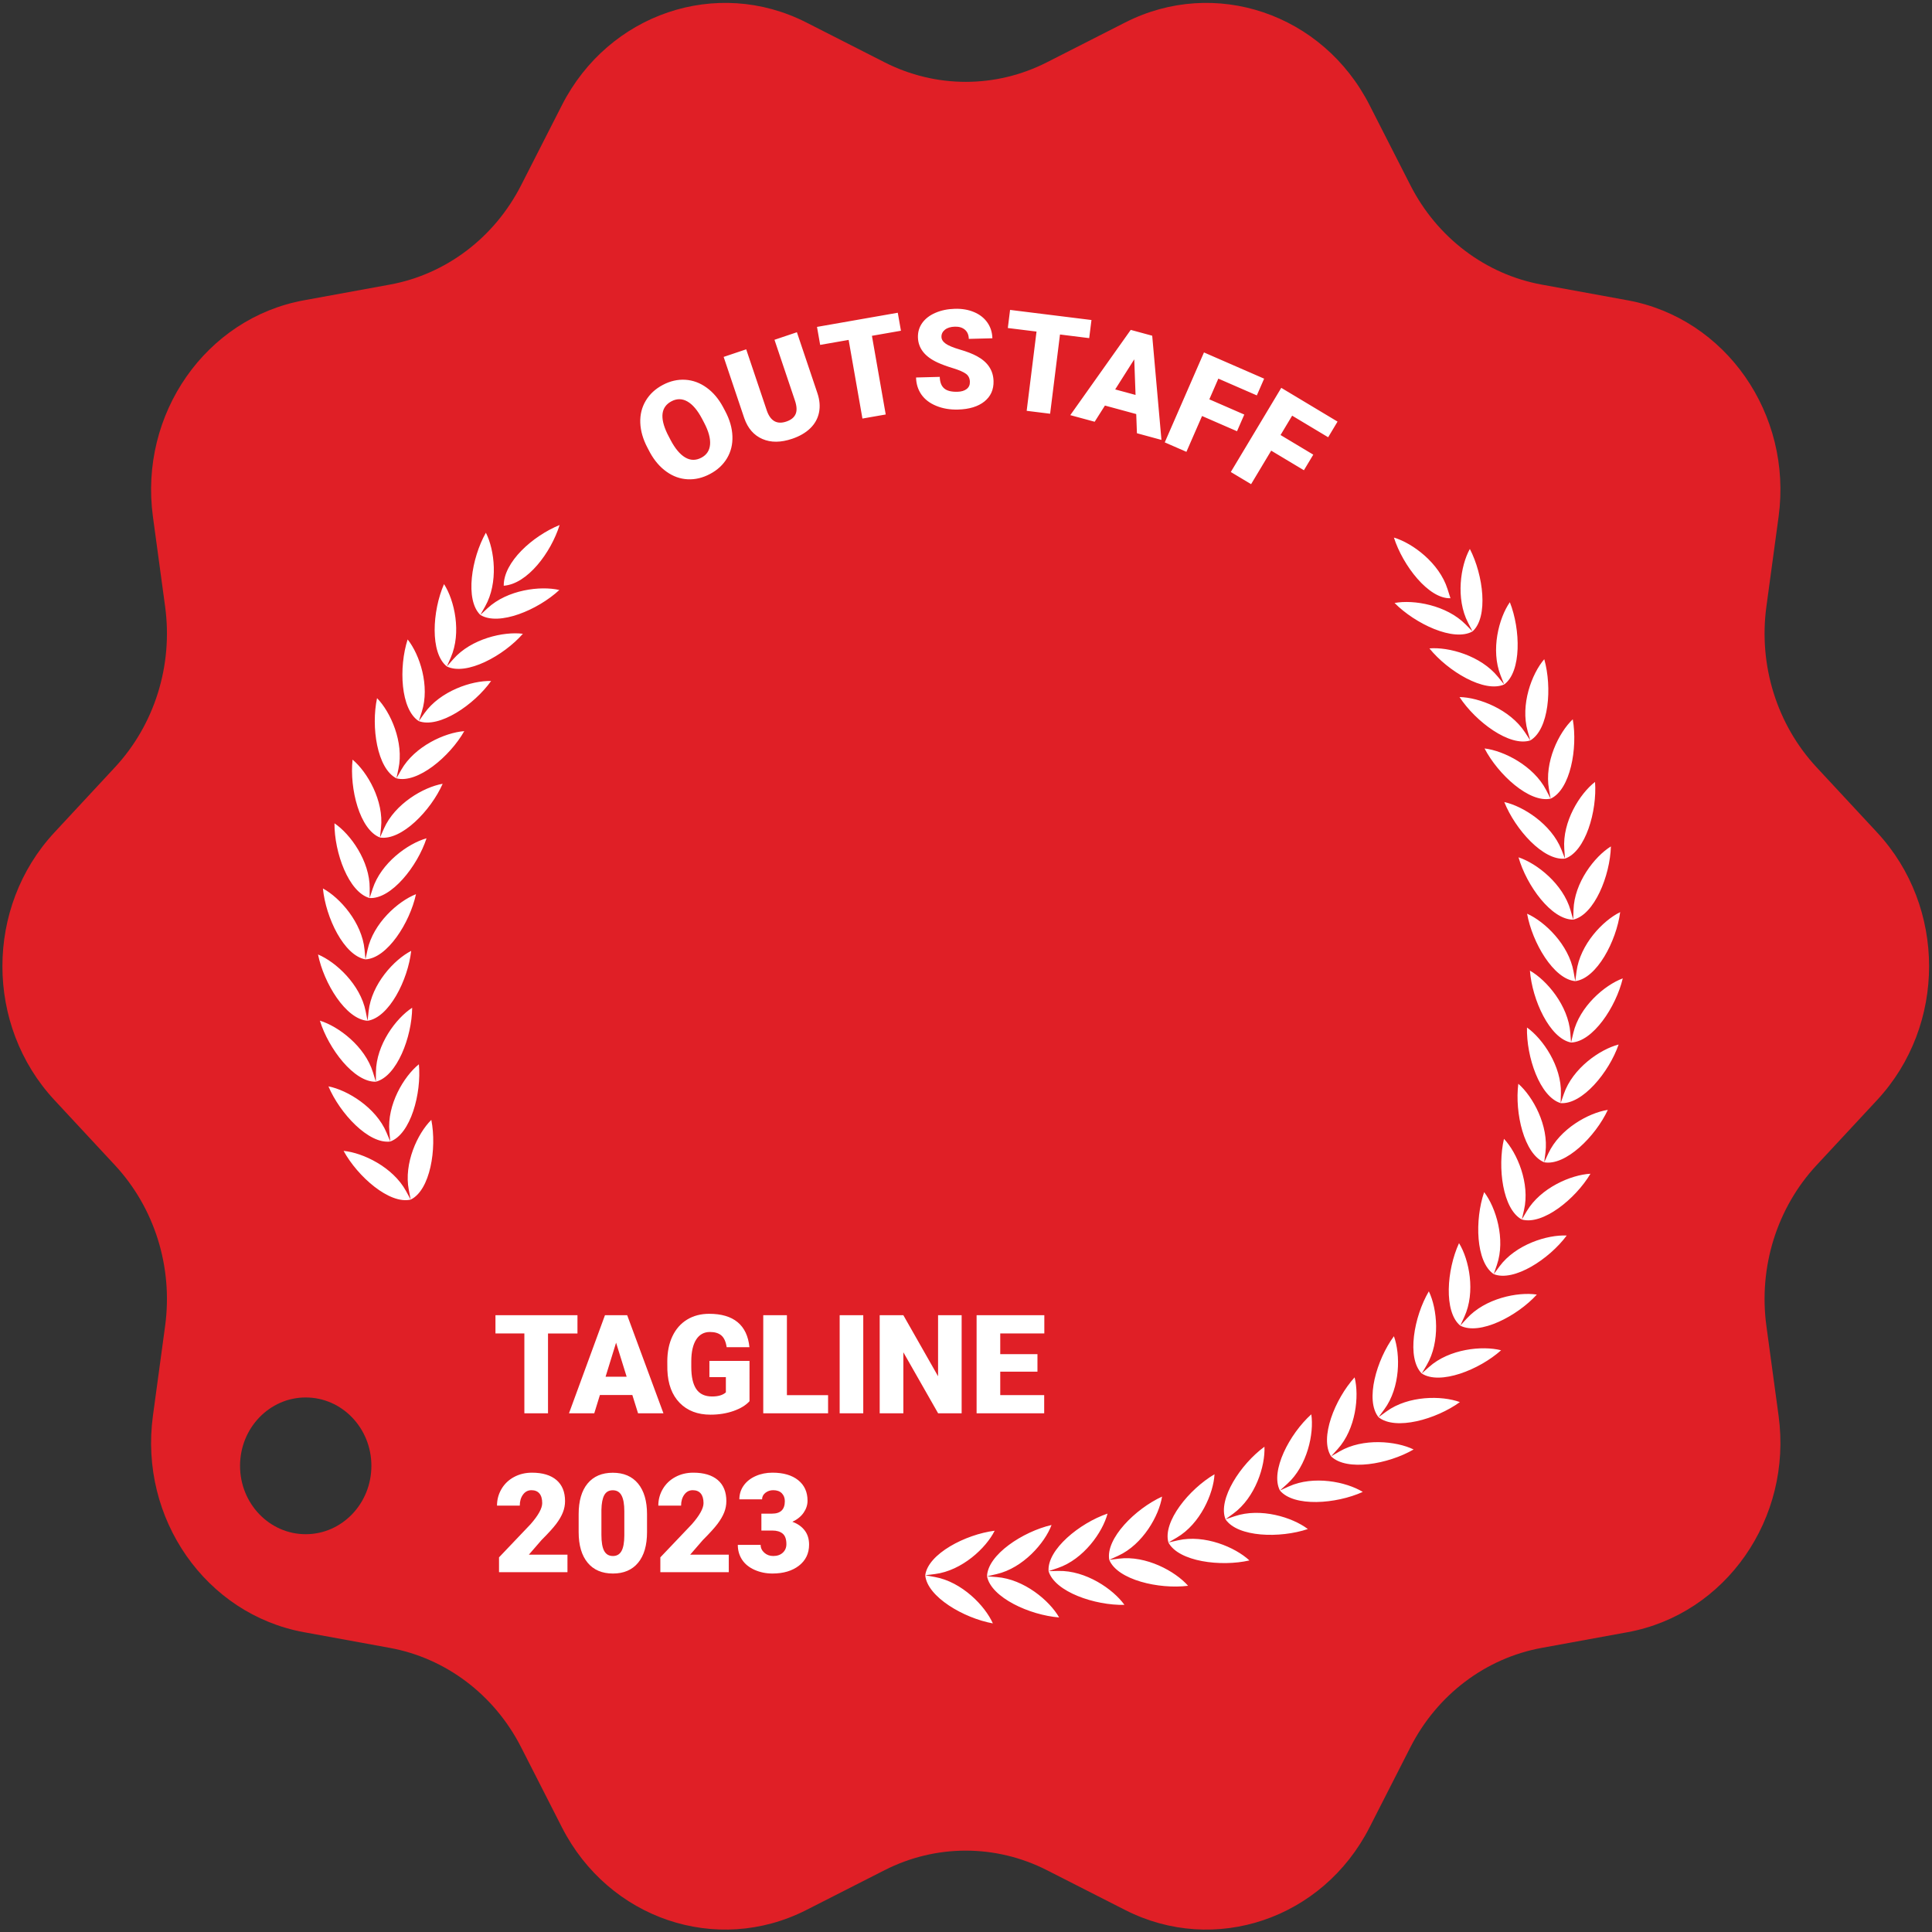 <?xml version="1.0" encoding="UTF-8" standalone="no"?>
<svg
   xmlns:dc="http://purl.org/dc/elements/1.1/"
   xmlns:cc="http://creativecommons.org/ns#"
   xmlns:rdf="http://www.w3.org/1999/02/22-rdf-syntax-ns#"
   xmlns:svg="http://www.w3.org/2000/svg"
   xmlns="http://www.w3.org/2000/svg"
   viewBox="0 0 186.667 186.667"
   height="186.667"
   width="186.667"
   xml:space="preserve"
   id="svg2"
   version="1.1"><rect x="0" y="0" width="186.667" height="186.667" fill="#333333" stroke="none"/><defs
     id="defs6"><clipPath
       id="clipPath18"
       clipPathUnits="userSpaceOnUse"><path
         id="path16"
         d="M 0,140 H 140 V 0 H 0 Z" /></clipPath></defs><g
     transform="matrix(1.333,0,0,-1.333,0,186.667)"
     id="g10"><g
       id="g12"><g
         clip-path="url(#clipPath18)"
         id="g14"><g
           transform="translate(22.159,28.833)"
           id="g20"><path
             id="path22"
             style="fill:#e01f26;fill-opacity:1;fill-rule:nonzero;stroke:none"
             d="m 0,0 c -2.629,0 -4.76,2.219 -4.76,4.956 0,2.737 2.131,4.955 4.76,4.955 2.629,0 4.76,-2.218 4.76,-4.955 C 4.76,2.219 2.629,0 0,0 m 113.899,50.863 -4.391,4.726 c -2.872,3.091 -4.214,7.39 -3.635,11.649 l 0.884,6.51 c 1.012,7.448 -3.832,14.389 -10.949,15.689 l -6.219,1.136 c -4.069,0.743 -7.582,3.4 -9.518,7.2 l -2.96,5.807 c -3.386,6.645 -11.224,9.296 -17.715,5.993 l -5.673,-2.887 c -3.711,-1.889 -8.053,-1.889 -11.765,0 l -5.673,2.887 c -6.491,3.303 -14.328,0.652 -17.715,-5.993 l -2.959,-5.807 c -1.937,-3.8 -5.449,-6.457 -9.518,-7.2 l -6.22,-1.136 c -7.116,-1.3 -11.96,-8.241 -10.948,-15.689 l 0.884,-6.51 c 0.579,-4.259 -0.763,-8.558 -3.636,-11.649 l -4.39,-4.726 c -5.023,-5.406 -5.023,-13.986 0,-19.393 l 4.39,-4.725 c 2.873,-3.091 4.215,-7.39 3.636,-11.649 l -0.884,-6.51 C -12.087,1.138 -7.243,-5.803 -0.127,-7.103 l 6.22,-1.136 c 4.069,-0.743 7.581,-3.4 9.518,-7.2 l 2.959,-5.807 c 3.387,-6.645 11.224,-9.296 17.715,-5.993 l 5.673,2.887 c 3.712,1.889 8.054,1.889 11.765,0 l 5.673,-2.887 c 6.491,-3.303 14.329,-0.652 17.715,5.993 l 2.96,5.807 c 1.936,3.8 5.449,6.457 9.518,7.2 l 6.219,1.136 c 7.117,1.3 11.961,8.241 10.949,15.689 l -0.884,6.51 c -0.579,4.259 0.763,8.558 3.635,11.649 l 4.391,4.725 c 5.023,5.407 5.023,13.987 0,19.393" /></g><g
           transform="translate(36.509,97.579)"
           id="g24"><path
             id="path26"
             style="fill:#ffffff;fill-opacity:1;fill-rule:evenodd;stroke:none"
             d="M 0,0 H 0.003 L 0.002,-0.002 0.005,0.001 C 1.714,0.128 3.416,2.382 4.052,4.399 L 4.055,4.404 4.053,4.403 c 0,0.001 0.001,0.002 0.001,0.004 L 4.049,4.401 C 2.092,3.6 -0.013,1.716 0.003,0.003 Z m -1.694,-2.114 c -1.129,1.095 -0.643,4.11 0.402,5.958 0.637,-1.249 0.914,-3.63 -0.053,-5.341 l -0.349,-0.617 c 1.339,-0.828 4.169,0.358 5.726,1.806 -1.372,0.319 -3.764,0.019 -5.206,-1.323 z m -2.426,-3.736 0.467,0.532 c 1.299,1.48 3.648,2.017 5.044,1.837 C -0.01,-5.078 -2.705,-6.542 -4.12,-5.85 l 0.284,0.647 c 0.789,1.801 0.272,4.142 -0.49,5.322 -0.85,-1.944 -1.028,-4.992 0.206,-5.969 m -2.034,-3.963 v 0 c -1.326,0.85 -1.459,3.901 -0.809,5.921 0.876,-1.097 1.627,-3.375 1.025,-5.247 l -0.216,-0.674 c 1.478,-0.546 4.009,1.181 5.241,2.909 -1.408,0.041 -3.689,-0.73 -4.83,-2.332 z m -1.621,-4.146 c -1.406,0.711 -1.847,3.737 -1.405,5.811 0.982,-1.004 1.961,-3.196 1.552,-5.12 l -0.147,-0.691 c 1.525,-0.396 3.867,1.575 4.917,3.42 -1.403,-0.101 -3.594,-1.096 -4.568,-2.805 z m -1.192,-4.29 v 0 c -1.47,0.568 -2.215,3.535 -1.987,5.645 1.079,-0.903 2.274,-2.987 2.063,-4.942 l -0.076,-0.703 c 1.557,-0.242 3.687,1.955 4.543,3.895 -1.386,-0.241 -3.463,-1.449 -4.257,-3.247 z m -0.751,-4.388 0.219,0.672 c 0.607,1.869 2.551,3.28 3.905,3.659 -0.655,-2.017 -2.55,-4.417 -4.124,-4.331 l 0.005,0.707 c 0.012,1.966 -1.388,3.922 -2.553,4.712 -0.014,-2.123 1.029,-5.001 2.548,-5.419 m -0.301,-4.444 v 0 l 0.149,0.692 c 0.415,1.921 2.205,3.52 3.513,4.033 -0.448,-2.074 -2.089,-4.652 -3.662,-4.725 l -0.067,0.706 c -0.188,1.958 -1.778,3.764 -3.017,4.433 0.202,-2.113 1.531,-4.874 3.084,-5.139 m 0.151,-4.451 v 0 c -1.572,0.108 -3.173,2.722 -3.589,4.805 1.3,-0.542 3.066,-2.18 3.451,-4.111 l 0.138,-0.694 c 1.558,0.23 2.928,2.958 3.163,5.067 -1.249,-0.641 -2.867,-2.41 -3.085,-4.365 z m 0.601,-4.417 v 0 l 0.007,0.708 c 0.018,1.966 1.448,3.89 2.626,4.653 -0.02,-2.122 -1.107,-4.977 -2.633,-5.361 l -0.208,0.678 c -0.578,1.883 -2.5,3.337 -3.848,3.747 0.625,-2.032 2.482,-4.474 4.056,-4.425 m 1.046,-4.334 v 0 c -1.56,-0.208 -3.655,2.037 -4.482,3.997 1.382,-0.272 3.44,-1.528 4.207,-3.344 l 0.275,-0.653 -0.065,0.704 c -0.181,1.96 1.046,4.016 2.139,4.894 0.196,-2.115 -0.596,-5.064 -2.074,-5.598 m 1.48,-4.211 v 0 c -1.531,-0.361 -3.842,1.663 -4.864,3.531 1.403,-0.134 3.577,-1.177 4.524,-2.908 l 0.34,-0.623 c 1.416,0.681 1.904,3.694 1.495,5.779 -0.998,-0.982 -2.01,-3.152 -1.631,-5.084 z m 79.257,37.337 c 1.265,0.921 1.194,3.98 0.412,5.963 -0.801,-1.146 -1.397,-3.466 -0.673,-5.302 l 0.261,-0.661 c -1.436,-0.63 -4.074,0.955 -5.418,2.615 1.401,0.118 3.725,-0.525 4.97,-2.063 z m 1.893,-4.055 c 1.353,0.79 1.591,3.838 1.013,5.887 -0.913,-1.06 -1.741,-3.305 -1.206,-5.205 l 0.193,-0.682 -0.39,0.595 c -1.084,1.655 -3.333,2.526 -4.739,2.548 1.17,-1.785 3.635,-3.625 5.129,-3.143 m 1.475,-4.221 c 1.427,0.65 1.972,3.656 1.604,5.752 -1.017,-0.961 -2.069,-3.112 -1.727,-5.054 l 0.123,-0.698 c -1.536,-0.33 -3.805,1.747 -4.79,3.639 1.398,-0.164 3.55,-1.255 4.462,-3.009 z m 1.04,-4.345 v 0 l -0.261,0.66 c -0.732,1.835 -2.763,3.136 -4.138,3.44 0.788,-1.982 2.838,-4.273 4.399,-4.1 l -0.051,0.707 c -0.143,1.964 1.121,3.997 2.23,4.852 0.155,-2.121 -0.692,-5.056 -2.179,-5.559 m 0.598,-4.424 c 1.53,0.351 2.671,3.184 2.73,5.308 -1.19,-0.739 -2.654,-2.632 -2.71,-4.6 l -0.021,-0.708 -0.194,0.682 c -0.542,1.897 -2.432,3.395 -3.771,3.835 0.585,-2.049 2.393,-4.532 3.966,-4.517 m 0.147,-4.458 c -1.568,0.141 -3.117,2.793 -3.491,4.888 1.288,-0.57 3.019,-2.249 3.366,-4.19 l 0.125,-0.698 0.092,0.701 c 0.254,1.952 1.904,3.687 3.164,4.302 -0.275,-2.106 -1.697,-4.807 -3.256,-5.003 m -0.305,-4.449 v 0 l -0.053,0.707 c -0.15,1.965 -1.704,3.807 -2.928,4.504 0.161,-2.12 1.435,-4.912 2.981,-5.211 l 0.162,0.688 c 0.451,1.915 2.27,3.476 3.586,3.961 -0.487,-2.066 -2.175,-4.61 -3.748,-4.649 m -0.753,-4.392 v 0 c 1.569,-0.119 3.508,2.241 4.201,4.248 -1.359,-0.351 -3.328,-1.721 -3.97,-3.579 l -0.231,-0.669 c -1.508,0.453 -2.495,3.356 -2.441,5.48 1.148,-0.815 2.509,-2.803 2.459,-4.771 z m -1.193,-4.289 c 1.55,-0.276 3.718,1.875 4.611,3.799 -1.389,-0.211 -3.486,-1.375 -4.314,-3.159 l -0.297,-0.64 c -1.457,0.6 -2.145,3.585 -1.877,5.692 1.061,-0.926 2.215,-3.039 1.966,-4.99 z m -1.623,-4.147 c 1.516,-0.43 3.892,1.492 4.976,3.317 -1.404,-0.072 -3.61,-1.019 -4.615,-2.709 l -0.361,-0.608 c -1.389,0.743 -1.773,3.781 -1.293,5.848 0.964,-1.027 1.898,-3.244 1.453,-5.159 z m -2.034,-3.96 0.228,0.669 c 0.638,1.861 -0.069,4.158 -0.924,5.276 -0.687,-2.008 -0.613,-5.066 0.696,-5.945 l 0.421,0.568 c 1.171,1.58 3.463,2.3 4.867,2.23 -1.263,-1.704 -3.824,-3.378 -5.288,-2.798 m -2.427,-3.733 v 0 c 1.401,-0.724 4.119,0.684 5.55,2.252 -1.392,0.21 -3.747,-0.276 -5.073,-1.73 l -0.477,-0.522 c -1.213,1.004 -0.978,4.053 -0.09,5.979 0.737,-1.196 1.209,-3.551 0.386,-5.336 z m -2.793,-3.468 c 1.321,-0.86 4.17,0.266 5.753,1.683 -1.365,0.349 -3.759,0.1 -5.225,-1.212 l -0.528,-0.471 c -1.107,1.12 -0.563,4.127 0.515,5.954 0.613,-1.264 0.844,-3.653 -0.155,-5.346 z m -3.131,-3.169 v 0 c 1.228,-0.987 4.178,-0.152 5.896,1.096 -1.322,0.484 -3.73,0.478 -5.323,-0.679 l -0.573,-0.417 c -0.989,1.225 -0.144,4.161 1.115,5.87 0.482,-1.319 0.47,-3.718 -0.696,-5.3 z m -3.438,-2.835 c 1.123,-1.105 4.144,-0.571 5.981,0.497 -1.268,0.614 -3.666,0.849 -5.369,-0.142 l -0.612,-0.355 c -0.86,1.316 0.277,4.149 1.703,5.723 0.347,-1.36 0.093,-3.742 -1.228,-5.2 z m -3.71,-2.476 v 0 c 1.007,-1.21 4.069,-0.983 6.006,-0.104 -1.201,0.736 -3.564,1.211 -5.36,0.397 l -0.646,-0.293 c -0.723,1.395 0.696,4.1 2.275,5.52 0.208,-1.387 -0.287,-3.731 -1.749,-5.046 z m -3.943,-2.089 c 0.879,-1.305 3.95,-1.385 5.968,-0.706 -1.121,0.854 -3.426,1.562 -5.296,0.932 l -0.672,-0.226 0.57,0.417 c 1.59,1.163 2.319,3.443 2.252,4.843 -1.715,-1.254 -3.402,-3.8 -2.822,-5.26 m -4.138,-1.682 v 0 c 0.743,-1.385 3.793,-1.773 5.871,-1.3 -1.03,0.961 -3.254,1.897 -5.178,1.458 l -0.693,-0.158 c -0.429,1.51 1.508,3.871 3.341,4.947 -0.074,-1.398 -1.03,-3.592 -2.73,-4.588 z m -4.289,-1.257 0.644,0.295 c 1.793,0.82 2.967,2.906 3.183,4.289 -1.935,-0.886 -4.101,-3.039 -3.827,-4.584 l 0.705,0.088 c 1.961,0.243 4.08,-0.91 5.009,-1.968 -2.117,-0.263 -5.114,0.428 -5.714,1.88 m -4.398,-0.819 c 0.451,-1.504 3.365,-2.492 5.499,-2.444 -0.817,1.145 -2.81,2.505 -4.787,2.46 l -0.712,-0.016 0.672,0.228 c 1.869,0.636 3.248,2.592 3.602,3.944 -2.015,-0.685 -4.39,-2.609 -4.274,-4.172 m -4.461,-0.374 c 0.042,1.565 2.601,3.24 4.677,3.72 -0.489,-1.309 -2.061,-3.116 -3.984,-3.56 l -0.692,-0.16 0.709,-0.056 c 1.973,-0.153 3.82,-1.704 4.517,-2.925 -2.129,0.165 -4.93,1.44 -5.227,2.981 m -4.478,0.075 c 0.139,-1.562 2.798,-3.109 4.901,-3.488 -0.571,1.284 -2.252,3.011 -4.2,3.362 l -0.701,0.126 c 0.199,1.552 2.917,2.962 5.032,3.229 -0.62,-1.252 -2.367,-2.89 -4.328,-3.14 z m 38.069,70.818 v 0 l -0.216,0.675 c -0.597,1.882 -2.533,3.322 -3.883,3.722 0.645,-2.03 2.527,-4.46 4.099,-4.397 m 1.6,-2.405 c -1.365,-0.77 -4.147,0.543 -5.652,2.061 1.381,0.257 3.758,-0.148 5.151,-1.555 l 0.501,-0.506 -0.326,0.632 c -0.906,1.755 -0.548,4.125 0.131,5.346 0.979,-1.895 1.359,-4.933 0.195,-5.978" /></g><g
           transform="translate(55.187,30.324)"
           id="g28"><path
             id="path30"
             style="fill:#ffffff;fill-opacity:1;fill-rule:nonzero;stroke:none"
             d="m 0,0 h 0.776 c 0.616,0 0.923,0.301 0.923,0.903 0,0.235 -0.073,0.426 -0.22,0.575 C 1.333,1.625 1.126,1.699 0.859,1.699 0.642,1.699 0.452,1.636 0.29,1.509 0.13,1.382 0.049,1.224 0.049,1.035 h -1.646 c 0,0.374 0.105,0.708 0.313,1.001 0.208,0.293 0.497,0.522 0.867,0.686 0.369,0.165 0.775,0.247 1.218,0.247 0.791,0 1.413,-0.181 1.865,-0.542 C 3.118,2.065 3.345,1.569 3.345,0.937 3.345,0.632 3.251,0.343 3.063,0.071 2.877,-0.201 2.604,-0.422 2.246,-0.591 2.624,-0.728 2.92,-0.935 3.135,-1.214 3.35,-1.491 3.457,-1.836 3.457,-2.246 3.457,-2.881 3.213,-3.389 2.725,-3.77 2.236,-4.15 1.595,-4.341 0.801,-4.341 c -0.466,0 -0.898,0.089 -1.296,0.266 -0.4,0.178 -0.701,0.424 -0.906,0.738 -0.205,0.314 -0.308,0.671 -0.308,1.071 h 1.655 c 0,-0.217 0.088,-0.407 0.264,-0.566 0.176,-0.159 0.393,-0.239 0.649,-0.239 0.29,0 0.521,0.08 0.694,0.242 0.173,0.16 0.259,0.366 0.259,0.617 0,0.358 -0.09,0.612 -0.269,0.762 -0.179,0.149 -0.427,0.224 -0.742,0.224 l -0.801,0 z m -2.363,-4.243 h -4.961 v 1.074 l 2.285,2.402 c 0.563,0.642 0.845,1.151 0.845,1.529 0,0.305 -0.067,0.539 -0.201,0.698 -0.133,0.159 -0.327,0.239 -0.581,0.239 -0.251,0 -0.454,-0.106 -0.61,-0.319 C -5.742,1.166 -5.82,0.9 -5.82,0.581 h -1.651 c 0,0.437 0.11,0.839 0.327,1.209 0.218,0.369 0.521,0.658 0.909,0.866 0.387,0.208 0.82,0.313 1.298,0.313 0.769,0 1.36,-0.178 1.776,-0.532 0.414,-0.355 0.622,-0.865 0.622,-1.529 0,-0.28 -0.052,-0.553 -0.156,-0.817 -0.105,-0.266 -0.267,-0.544 -0.486,-0.836 -0.22,-0.291 -0.574,-0.681 -1.062,-1.169 l -0.918,-1.06 h 2.798 z m -7.572,4.414 c 0,0.511 -0.066,0.892 -0.2,1.144 -0.134,0.253 -0.344,0.379 -0.635,0.379 -0.283,0 -0.489,-0.117 -0.617,-0.351 -0.129,-0.235 -0.198,-0.589 -0.208,-1.065 v -1.816 c 0,-0.53 0.067,-0.919 0.2,-1.164 0.134,-0.246 0.345,-0.369 0.635,-0.369 0.281,0 0.487,0.119 0.62,0.359 0.134,0.238 0.202,0.614 0.205,1.125 z m 1.646,-1.509 c 0,-0.96 -0.216,-1.701 -0.647,-2.222 -0.431,-0.52 -1.04,-0.781 -1.824,-0.781 -0.791,0 -1.403,0.262 -1.836,0.786 -0.432,0.525 -0.649,1.263 -0.649,2.217 v 1.299 c 0,0.96 0.216,1.701 0.647,2.222 0.431,0.52 1.04,0.781 1.828,0.781 0.789,0 1.399,-0.262 1.832,-0.786 0.432,-0.525 0.649,-1.265 0.649,-2.222 z m -5.767,-2.905 h -4.961 v 1.074 l 2.286,2.402 c 0.563,0.642 0.844,1.151 0.844,1.529 0,0.305 -0.066,0.539 -0.2,0.698 -0.134,0.159 -0.327,0.239 -0.581,0.239 -0.251,0 -0.454,-0.106 -0.61,-0.319 -0.157,-0.214 -0.235,-0.48 -0.235,-0.799 h -1.65 c 0,0.437 0.109,0.839 0.327,1.209 0.218,0.369 0.521,0.658 0.908,0.866 0.388,0.208 0.821,0.313 1.299,0.313 0.769,0 1.359,-0.178 1.775,-0.532 0.415,-0.355 0.623,-0.865 0.623,-1.529 0,-0.28 -0.052,-0.553 -0.157,-0.817 -0.104,-0.266 -0.266,-0.544 -0.485,-0.836 -0.221,-0.291 -0.574,-0.681 -1.063,-1.169 l -0.918,-1.06 h 2.798 z M 20.01,10.289 h -2.697 v -1.7 h 3.185 V 7.271 h -4.899 v 7.111 h 4.909 v -1.323 h -3.195 v -1.5 H 20.01 Z M 14.515,7.271 H 12.811 L 10.29,11.695 V 7.271 H 8.575 v 7.111 h 1.715 l 2.516,-4.425 v 4.425 h 1.709 z m -7.131,0 h -1.71 v 7.111 h 1.71 z M 1.85,8.589 H 4.834 V 7.271 H 0.135 v 7.111 H 1.85 Z M -0.861,8.149 C -1.125,7.856 -1.511,7.62 -2.019,7.441 -2.526,7.263 -3.084,7.173 -3.689,7.173 c -0.931,0 -1.675,0.285 -2.233,0.854 -0.557,0.571 -0.854,1.364 -0.893,2.379 l -0.005,0.615 c 0,0.701 0.124,1.312 0.371,1.834 0.248,0.523 0.601,0.925 1.062,1.208 0.461,0.281 0.994,0.421 1.6,0.421 0.886,0 1.573,-0.202 2.063,-0.607 0.491,-0.405 0.777,-1.011 0.858,-1.814 h -1.651 c -0.058,0.396 -0.185,0.679 -0.381,0.849 -0.196,0.169 -0.472,0.254 -0.831,0.254 -0.429,0 -0.761,-0.183 -0.996,-0.547 -0.234,-0.365 -0.353,-0.886 -0.356,-1.563 v -0.43 c 0,-0.71 0.121,-1.243 0.363,-1.6 0.243,-0.356 0.625,-0.535 1.146,-0.535 0.446,0 0.778,0.1 0.997,0.298 v 1.105 h -1.193 v 1.176 h 2.907 z m -10.433,1.774 h 1.528 l -0.766,2.467 z m 1.94,-1.324 h -2.35 l -0.41,-1.328 h -1.832 l 2.608,7.111 h 1.611 l 2.628,-7.111 h -1.84 z m -3.977,4.46 h -2.135 V 7.271 h -1.714 v 5.788 h -2.095 v 1.323 h 5.944 z" /></g><g
           transform="translate(94.51,105.951)"
           id="g32"><path
             id="path34"
             style="fill:#ffffff;fill-opacity:1;fill-rule:nonzero;stroke:none"
             d="m 0,0 -2.371,1.421 -1.457,-2.43 -1.471,0.882 3.658,6.1 L 2.438,3.526 1.758,2.391 -0.852,3.956 -1.693,2.553 0.679,1.13 Z M -4.849,2.827 -7.383,3.931 -8.516,1.334 -10.086,2.02 -7.244,8.539 -2.883,6.638 -3.413,5.425 -6.202,6.641 -6.855,5.14 -4.321,4.036 Z m -8.83,3.031 1.476,-0.4 -0.094,2.581 z m 1.525,-1.786 -2.268,0.617 -0.744,-1.174 -1.768,0.479 4.382,6.18 1.556,-0.423 0.67,-7.552 -1.777,0.483 z m -3.409,5.504 -2.117,0.263 -0.715,-5.743 -1.7,0.211 0.714,5.744 -2.08,0.258 0.163,1.313 5.9,-0.733 z m -8.648,-3.167 c -0.006,0.251 -0.1,0.445 -0.281,0.579 -0.182,0.135 -0.497,0.273 -0.946,0.41 -0.451,0.137 -0.819,0.274 -1.106,0.406 -0.934,0.427 -1.411,1.037 -1.433,1.828 -0.009,0.394 0.096,0.744 0.318,1.052 0.222,0.306 0.54,0.55 0.955,0.728 0.416,0.18 0.886,0.276 1.409,0.29 0.512,0.014 0.973,-0.065 1.382,-0.237 0.411,-0.172 0.731,-0.422 0.966,-0.753 0.233,-0.331 0.355,-0.714 0.367,-1.147 l -1.709,-0.044 c -0.007,0.289 -0.102,0.511 -0.283,0.666 -0.182,0.155 -0.424,0.228 -0.727,0.22 -0.305,-0.009 -0.546,-0.082 -0.72,-0.221 -0.174,-0.141 -0.258,-0.315 -0.252,-0.523 0.004,-0.183 0.106,-0.345 0.306,-0.488 0.199,-0.144 0.547,-0.286 1.042,-0.432 0.496,-0.143 0.904,-0.304 1.225,-0.477 0.78,-0.423 1.18,-1.023 1.202,-1.801 0.016,-0.621 -0.205,-1.116 -0.665,-1.484 -0.459,-0.366 -1.098,-0.561 -1.914,-0.583 -0.576,-0.016 -1.101,0.074 -1.573,0.268 -0.473,0.193 -0.832,0.469 -1.079,0.822 -0.245,0.353 -0.374,0.765 -0.386,1.234 l 1.718,0.045 c 0.011,-0.381 0.117,-0.66 0.319,-0.834 0.201,-0.176 0.523,-0.257 0.967,-0.246 0.282,0.008 0.505,0.075 0.666,0.201 0.161,0.127 0.239,0.299 0.232,0.521 m -4.997,3.702 -2.103,-0.368 1,-5.702 -1.688,-0.295 -1,5.7 -2.064,-0.361 -0.229,1.304 5.855,1.026 z m -7.541,-0.109 1.485,-4.412 c 0.169,-0.5 0.207,-0.969 0.118,-1.405 -0.09,-0.439 -0.301,-0.82 -0.635,-1.145 -0.334,-0.325 -0.773,-0.579 -1.316,-0.762 -0.82,-0.276 -1.539,-0.282 -2.154,-0.013 -0.616,0.266 -1.053,0.768 -1.312,1.505 l -1.496,4.444 1.635,0.55 1.507,-4.477 c 0.267,-0.729 0.733,-0.984 1.399,-0.759 0.337,0.113 0.561,0.29 0.671,0.534 0.111,0.244 0.095,0.574 -0.045,0.991 l -1.482,4.402 z m -6.873,-6.275 c -0.33,0.625 -0.686,1.043 -1.065,1.257 -0.379,0.214 -0.764,0.218 -1.153,0.013 C -46.6,4.596 -46.7,3.813 -46.142,2.65 l 0.24,-0.464 c 0.326,-0.616 0.678,-1.037 1.057,-1.259 0.379,-0.225 0.771,-0.229 1.174,-0.016 0.383,0.202 0.592,0.522 0.628,0.956 0.035,0.435 -0.106,0.957 -0.427,1.57 z m 1.681,0.549 c 0.324,-0.613 0.497,-1.215 0.518,-1.808 0.023,-0.593 -0.109,-1.125 -0.393,-1.602 -0.285,-0.476 -0.695,-0.855 -1.231,-1.137 -0.535,-0.285 -1.075,-0.412 -1.619,-0.385 -0.545,0.027 -1.055,0.209 -1.527,0.545 -0.475,0.335 -0.873,0.796 -1.198,1.382 l -0.187,0.356 c -0.325,0.616 -0.5,1.218 -0.523,1.809 -0.022,0.589 0.111,1.124 0.397,1.603 0.286,0.48 0.698,0.861 1.237,1.145 0.532,0.282 1.074,0.406 1.626,0.373 0.552,-0.033 1.067,-0.222 1.545,-0.568 0.48,-0.344 0.88,-0.82 1.202,-1.423 z" /></g></g></g></g></svg>